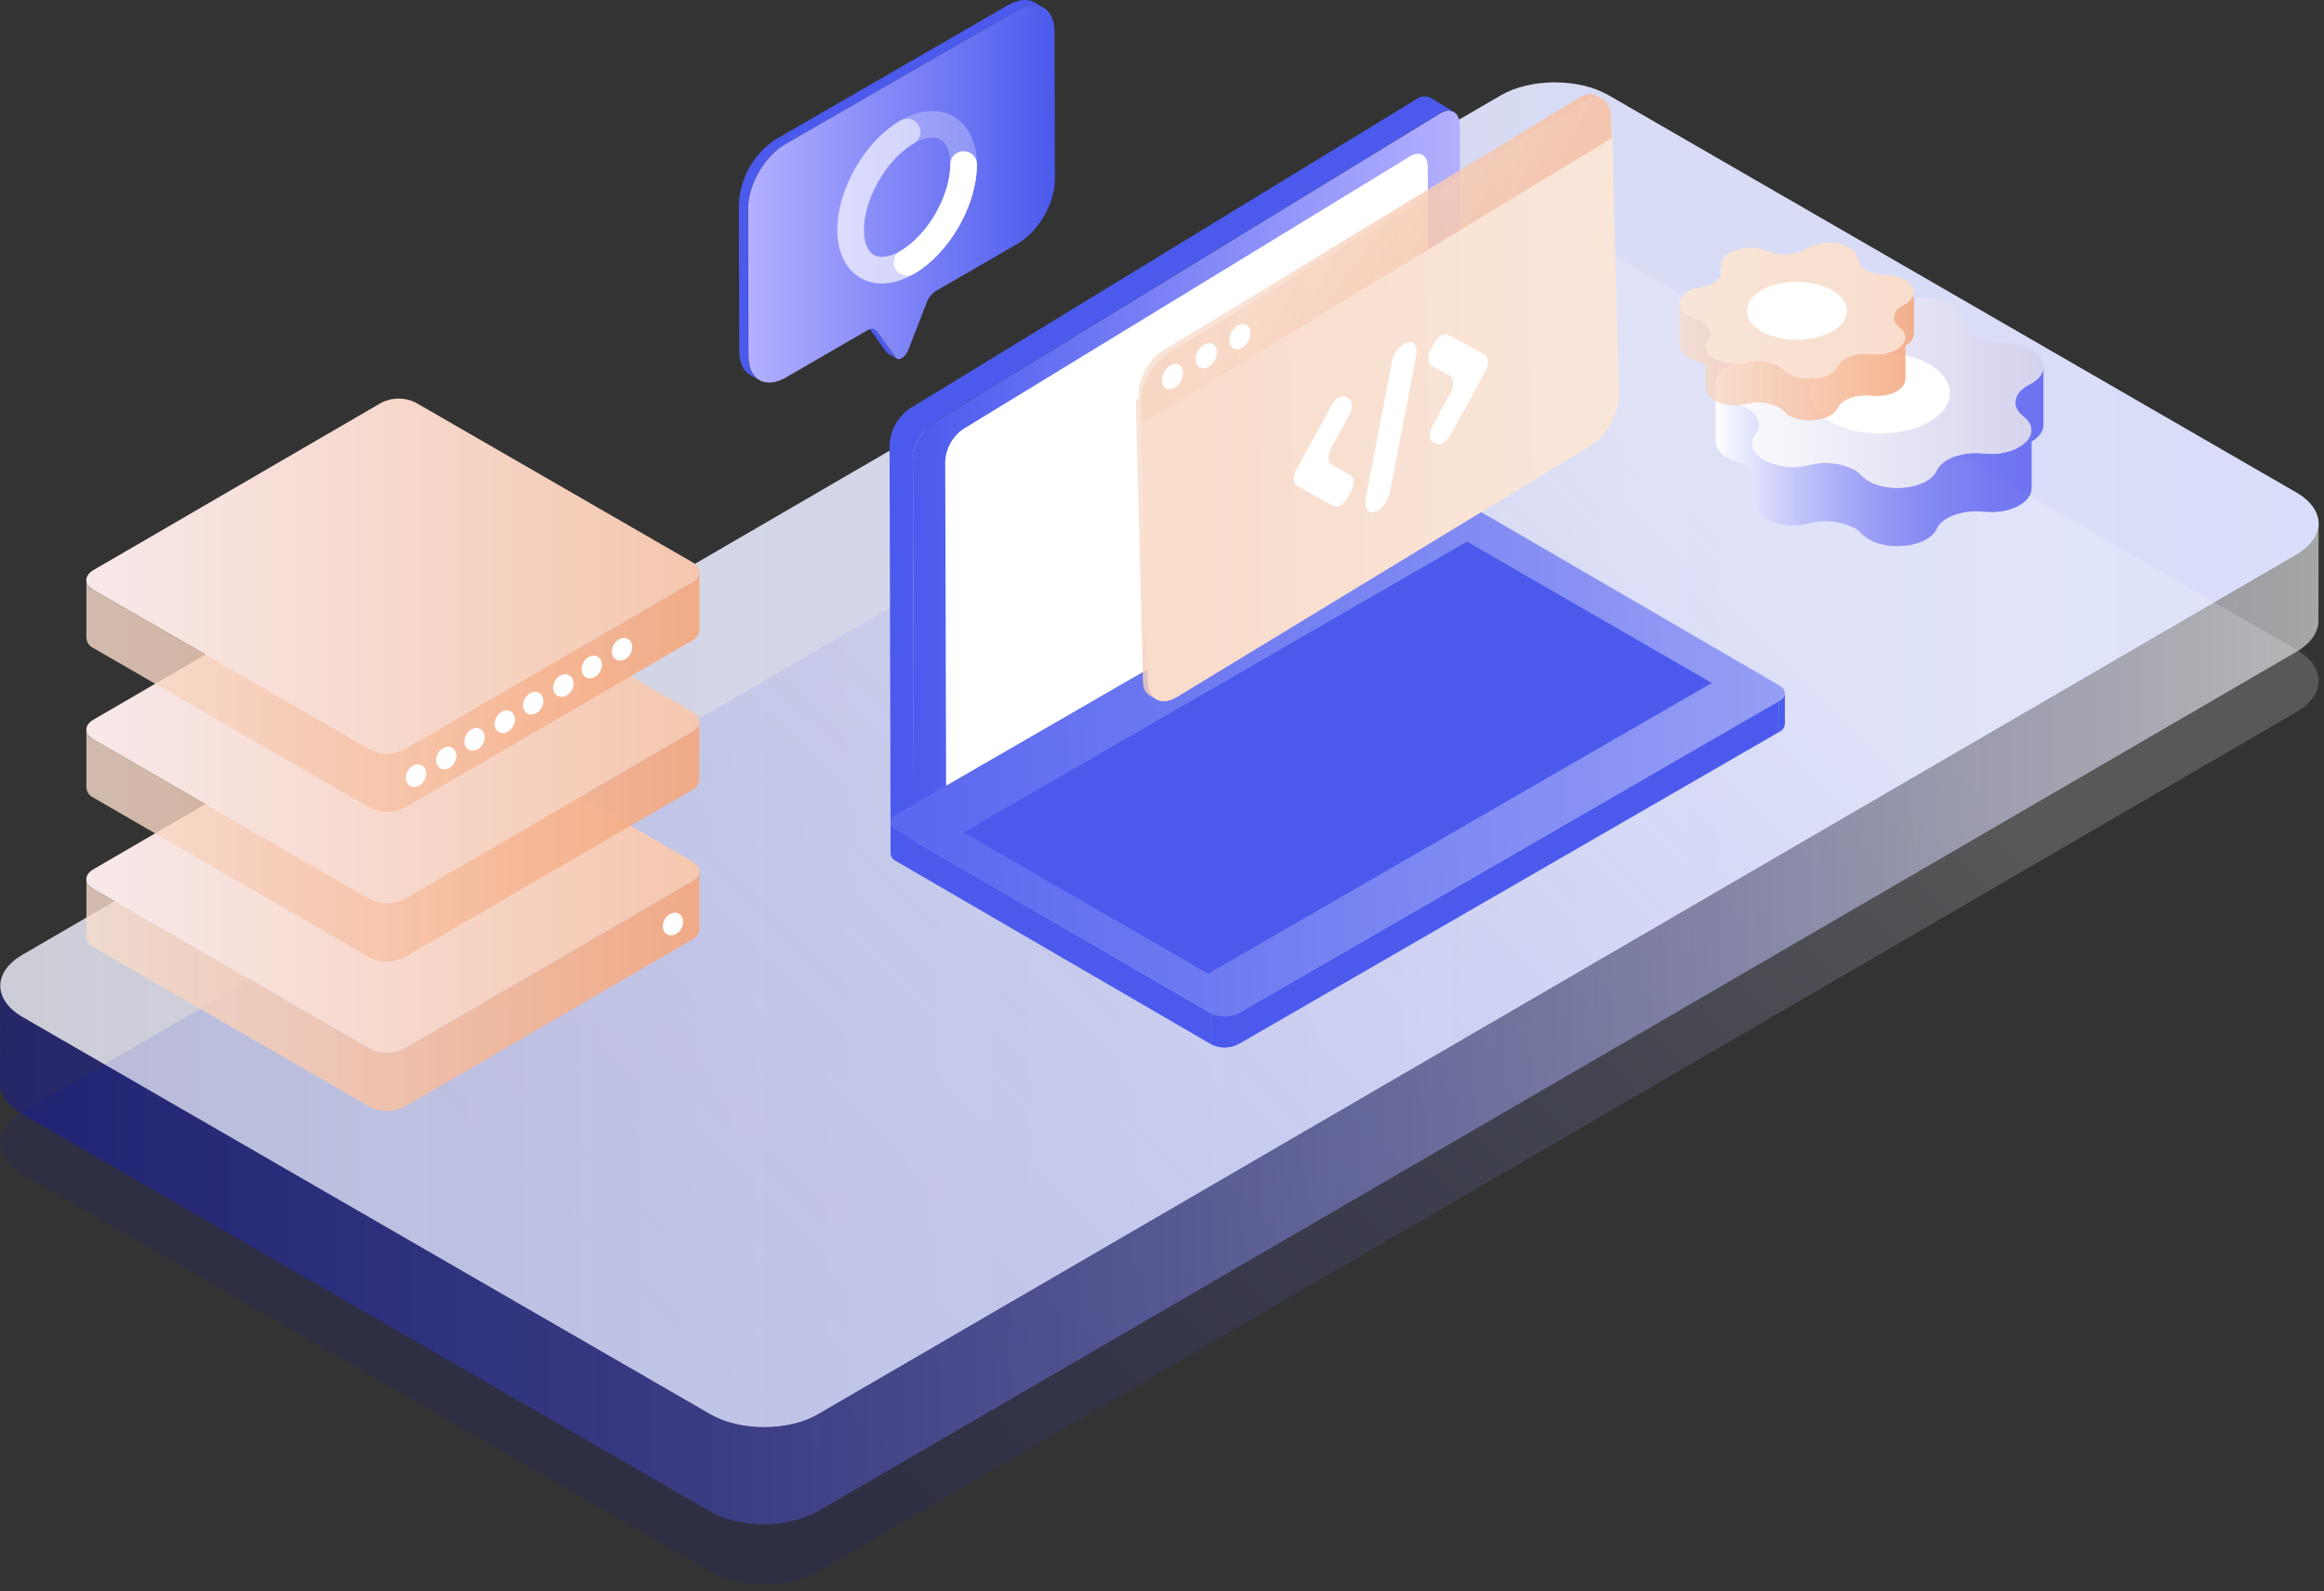 <?xml version="1.0" encoding="UTF-8"?>
<svg width="244px" height="167px" viewBox="0 0 244 167" version="1.1" xmlns="http://www.w3.org/2000/svg" xmlns:xlink="http://www.w3.org/1999/xlink">
    <rect x="0" y="0" width="244" height="167" fill="#333333" stroke="none"/>
    <!-- Generator: Sketch 57.1 (83088) - https://sketch.com -->
    <title>@3xvalue proposition-backend-active</title>
    <desc>Created with Sketch.</desc>
    <defs>
        <linearGradient x1="0.001%" y1="50.004%" x2="99.999%" y2="50.004%" id="linearGradient-1">
            <stop stop-color="#F2F3FF" stop-opacity="0.8" offset="0%"></stop>
            <stop stop-color="#E7EAFD" stop-opacity="0.89" offset="32%"></stop>
            <stop stop-color="#DDE1FB" stop-opacity="0.97" offset="72%"></stop>
            <stop stop-color="#D9DEFA" offset="100%"></stop>
        </linearGradient>
        <linearGradient x1="19.761%" y1="67.535%" x2="80.239%" y2="32.466%" id="linearGradient-2">
            <stop stop-color="#0008E9" stop-opacity="0.5" offset="0%"></stop>
            <stop stop-color="#FFFFFF" offset="100%"></stop>
        </linearGradient>
        <linearGradient x1="0%" y1="50.001%" x2="100%" y2="50.001%" id="linearGradient-3">
            <stop stop-color="#0008E9" stop-opacity="0.5" offset="0%"></stop>
            <stop stop-color="#FFFFFF" offset="100%"></stop>
        </linearGradient>
        <linearGradient x1="-0.131%" y1="50.004%" x2="100%" y2="50.004%" id="linearGradient-4">
            <stop stop-color="#FFFFFF" offset="0%"></stop>
            <stop stop-color="#0008E9" stop-opacity="0.5" offset="100%"></stop>
        </linearGradient>
        <linearGradient x1="-0.055%" y1="49.888%" x2="99.998%" y2="49.888%" id="linearGradient-5">
            <stop stop-color="#FFFFFF" offset="0%"></stop>
            <stop stop-color="#D3D1ED" offset="100%"></stop>
        </linearGradient>
        <linearGradient x1="-0.081%" y1="49.92%" x2="99.959%" y2="49.92%" id="linearGradient-6">
            <stop stop-color="#F8DCCC" stop-opacity="0.8" offset="0%"></stop>
            <stop stop-color="#F5A67B" stop-opacity="0.9" offset="100%"></stop>
        </linearGradient>
        <linearGradient x1="-0.016%" y1="50.024%" x2="99.995%" y2="50.024%" id="linearGradient-7">
            <stop stop-color="#F9E6D8" offset="0%"></stop>
            <stop stop-color="#F8DCCC" offset="100%"></stop>
        </linearGradient>
        <linearGradient x1="100%" y1="50.001%" x2="-0.009%" y2="50.001%" id="linearGradient-8">
            <stop stop-color="#B4B0FF" offset="0%"></stop>
            <stop stop-color="#4B5AED" offset="100%"></stop>
        </linearGradient>
        <linearGradient x1="-14.301%" y1="50%" x2="276.449%" y2="42.95%" id="linearGradient-9">
            <stop stop-color="#515FEE" offset="0%"></stop>
            <stop stop-color="#FFFFFF" offset="100%"></stop>
        </linearGradient>
        <linearGradient x1="25.085%" y1="32.822%" x2="75.071%" y2="67.257%" id="linearGradient-10">
            <stop stop-color="#F8DCCC" stop-opacity="0.8" offset="0%"></stop>
            <stop stop-color="#F5AE87" stop-opacity="0.9" offset="100%"></stop>
        </linearGradient>
        <linearGradient x1="99.604%" y1="43.068%" x2="-1.638%" y2="44.471%" id="linearGradient-11">
            <stop stop-color="#F8DCCC" stop-opacity="0.8" offset="0%"></stop>
            <stop stop-color="#F5AE87" stop-opacity="0.9" offset="100%"></stop>
        </linearGradient>
        <linearGradient x1="85.25%" y1="41.67%" x2="13.355%" y2="43.367%" id="linearGradient-12">
            <stop stop-color="#F9E6D8" offset="0%"></stop>
            <stop stop-color="#F8DCCC" offset="100%"></stop>
        </linearGradient>
        <linearGradient x1="-0.062%" y1="50%" x2="100%" y2="50%" id="linearGradient-13">
            <stop stop-color="#B4B0FF" offset="0%"></stop>
            <stop stop-color="#4B5AED" offset="100%"></stop>
        </linearGradient>
        <linearGradient x1="-0.031%" y1="50.007%" x2="99.992%" y2="50.007%" id="linearGradient-14">
            <stop stop-color="#F8DCCC" stop-opacity="0.8" offset="0%"></stop>
            <stop stop-color="#F5A67B" stop-opacity="0.9" offset="100%"></stop>
        </linearGradient>
        <linearGradient x1="0.008%" y1="50%" x2="100%" y2="50%" id="linearGradient-15">
            <stop stop-color="#F8E9EA" offset="0%"></stop>
            <stop stop-color="#F5C7AE" offset="100%"></stop>
        </linearGradient>
        <linearGradient x1="-0.031%" y1="49.947%" x2="100.023%" y2="49.947%" id="linearGradient-16">
            <stop stop-color="#F8DCCC" stop-opacity="0.8" offset="0%"></stop>
            <stop stop-color="#F5A67B" stop-opacity="0.9" offset="100%"></stop>
        </linearGradient>
        <linearGradient x1="0.008%" y1="50.02%" x2="100%" y2="50.02%" id="linearGradient-17">
            <stop stop-color="#F8E9EA" offset="0%"></stop>
            <stop stop-color="#F5C7AE" offset="100%"></stop>
        </linearGradient>
    </defs>
    <g id="Landing" stroke="none" stroke-width="1" fill="none" fill-rule="evenodd">
        <g id="Artboard" transform="translate(-642, -508)">
            <g id="illustrations-copy" transform="translate(386, 358)">
                <g id="Group">
                    <g id="landing-backend-dev-/-active" transform="translate(256, 150)">
                        <g id="value-proposition-backend-1">
                            <g id="Group" transform="translate(0, 8.5)" fill-rule="nonzero">
                                <g id="Path">
                                    <path d="M241.08,43.18 C244.215,44.99 244.23,47.92 241.115,49.73 L85.885,139.94 C82.775,141.75 77.71,141.75 74.575,139.94 L2.39,98.265 C-0.745,96.455 -0.76,93.525 2.355,91.715 L157.585,1.5 C160.7,-0.31 165.765,-0.31 168.9,1.5 L241.08,43.18 Z" fill="url(#linearGradient-1)"></path>
                                    <path d="M241.08,59.68 C244.215,61.49 244.23,64.42 241.115,66.23 L85.885,156.44 C82.775,158.25 77.71,158.25 74.575,156.44 L2.39,114.765 C-0.745,112.955 -0.76,110.025 2.355,108.215 L157.585,18 C160.7,16.19 165.765,16.19 168.9,18 L241.08,59.68 Z" fill="url(#linearGradient-2)" opacity="0.18"></path>
                                </g>
                                <path d="M241.115,49.73 L85.885,139.94 C82.775,141.75 77.71,141.75 74.575,139.94 L2.39,98.265 C0.815,97.355 0.025,96.16 0.03,94.965 L0,105.155 C0,106.35 0.785,107.545 2.36,108.455 L74.545,150.13 C77.68,151.94 82.745,151.94 85.86,150.13 L241.09,59.92 C242.635,59.02 243.41,57.845 243.415,56.665 L243.44,46.48 C243.44,47.655 242.665,48.835 241.115,49.73 Z" id="Path" fill="url(#linearGradient-3)" opacity="0.57"></path>
                            </g>
                            <g id="Group" transform="translate(180, 31)" fill-rule="nonzero">
                                <path d="M6.39,4.41 L6.39,10.525 C6.39,10.365 6.364,10.207 6.315,10.055 C6.261,9.894 6.234,9.725 6.235,9.555 L6.235,3.44 C6.234,3.61 6.261,3.779 6.315,3.94 C6.369,4.091 6.394,4.25 6.39,4.41 L6.39,4.41 Z" id="Path" fill="#FFFFFF"></path>
                                <path d="M33.07,9.355 C32.105,9.855 31.6,10.525 31.6,11.22 L31.6,16.135 C30.541,16.579 29.384,16.735 28.245,16.59 C26.055,16.355 23.92,17.135 23.345,18.38 C22.465,20.29 18.425,20.775 16.225,19.505 C15.938,19.341 15.677,19.136 15.45,18.895 C15.229,18.662 14.975,18.463 14.695,18.305 C13.233,17.569 11.553,17.391 9.97,17.805 C8.388,18.232 6.703,18.053 5.245,17.305 C5.041,17.186 4.849,17.049 4.67,16.895 L4.67,13.595 C4.67,12.94 4.22,12.305 3.41,11.835 C3.093,11.654 2.758,11.508 2.41,11.4 C2.042,11.293 1.687,11.141 1.355,10.95 C0.525,10.475 0.125,9.84 0.13,9.21 L0.13,15.325 C0.13,15.955 0.53,16.585 1.36,17.065 C1.692,17.254 2.044,17.405 2.41,17.515 C2.759,17.622 3.094,17.768 3.41,17.95 C3.61,18.064 3.797,18.198 3.97,18.35 L3.97,21.67 C3.97,22.345 4.47,22.965 5.245,23.42 C6.702,24.166 8.384,24.344 9.965,23.92 C11.55,23.504 13.232,23.681 14.695,24.42 C14.975,24.578 15.229,24.777 15.45,25.01 C15.677,25.25 15.938,25.456 16.225,25.62 C18.42,26.885 22.465,26.405 23.345,24.495 C23.915,23.245 26.05,22.495 28.24,22.705 C31.075,23.01 33.3,21.705 33.3,20.275 L33.3,15.34 C34.15,14.84 34.54,14.235 34.545,13.63 L34.545,7.515 C34.545,8.175 34.085,8.845 33.07,9.355 Z" id="Path" fill="url(#linearGradient-4)"></path>
                                <path d="M33.265,5.715 C34.9,6.66 35.11,8.33 33.07,9.355 C31.385,10.2 31.11,11.655 32.44,12.695 C34.74,14.505 32.04,17.005 28.23,16.59 C26.04,16.355 23.905,17.135 23.33,18.38 C22.45,20.29 18.41,20.775 16.21,19.505 C15.923,19.341 15.662,19.136 15.435,18.895 C15.214,18.662 14.96,18.463 14.68,18.305 C13.218,17.569 11.538,17.391 9.955,17.805 C8.373,18.232 6.688,18.053 5.23,17.305 C4.075,16.635 3.555,15.6 4.315,14.57 C5.025,13.615 4.62,12.535 3.405,11.835 C3.088,11.654 2.753,11.508 2.405,11.4 C2.037,11.293 1.682,11.141 1.35,10.95 C-0.845,9.685 -0.025,7.34 3.27,6.825 C5.42,6.49 6.77,5.25 6.335,3.98 C5.615,1.775 9.925,0.2 13.05,1.53 C14.855,2.295 17.365,2.13 18.815,1.155 C20.58,-0.03 23.46,0.085 25.095,1.03 C25.754,1.339 26.215,1.956 26.325,2.675 C26.445,3.4 26.915,4.019 27.58,4.33 C28.459,4.779 29.433,5.009 30.42,5 C31.412,5.003 32.389,5.248 33.265,5.715 L33.265,5.715 Z" id="Path" fill="url(#linearGradient-5)"></path>
                            </g>
                            <ellipse id="Oval" fill="#FFFFFF" fill-rule="nonzero" cx="197.37" cy="41.255" rx="7.355" ry="4.245"></ellipse>
                            <g id="Group" transform="translate(176, 25)" fill-rule="nonzero">
                                <path d="M4.81,3.45 L4.81,7.82 C4.809,7.706 4.79,7.593 4.755,7.485 C4.716,7.371 4.696,7.251 4.695,7.13 L4.695,2.76 C4.694,2.879 4.713,2.997 4.75,3.11 C4.79,3.219 4.81,3.334 4.81,3.45 Z" id="Path" fill="#FFFFFF"></path>
                                <path d="M23.885,7 C23.31,7.207 22.903,7.723 22.835,8.33 L22.835,11.83 C22.078,12.149 21.25,12.261 20.435,12.155 C18.87,11.99 17.345,12.545 16.935,13.435 C16.305,14.8 13.435,15.145 11.84,14.24 C11.635,14.125 11.449,13.978 11.29,13.805 C11.131,13.638 10.947,13.496 10.745,13.385 C9.704,12.851 8.503,12.718 7.37,13.01 C6.236,13.31 5.032,13.178 3.99,12.64 C3.844,12.555 3.707,12.456 3.58,12.345 L3.58,10 C3.53,9.448 3.186,8.966 2.68,8.74 C2.45,8.607 2.205,8.501 1.95,8.425 C1.687,8.347 1.434,8.24 1.195,8.105 C0.699,7.88 0.364,7.403 0.32,6.86 L0.32,11.235 C0.365,11.779 0.702,12.256 1.2,12.48 C1.438,12.614 1.689,12.721 1.95,12.8 C2.206,12.874 2.453,12.978 2.685,13.11 C2.827,13.192 2.961,13.287 3.085,13.395 L3.085,15.77 C3.147,16.319 3.495,16.795 4,17.02 C5.039,17.561 6.243,17.693 7.375,17.39 C8.51,17.101 9.711,17.234 10.755,17.765 C10.956,17.876 11.138,18.018 11.295,18.185 C11.456,18.358 11.644,18.505 11.85,18.62 C13.42,19.53 16.31,19.185 16.94,17.815 C17.35,16.925 18.875,16.37 20.44,16.54 C22.47,16.76 24.06,15.825 24.06,14.8 L24.06,11.27 C24.555,11.053 24.895,10.587 24.95,10.05 L24.95,5.675 C24.94,6.14 24.615,6.62 23.885,7 Z" id="Path" fill="url(#linearGradient-6)" opacity="0.95"></path>
                                <path d="M24.025,4.38 C25.195,5.055 25.345,6.25 23.885,6.985 C22.685,7.585 22.485,8.625 23.435,9.37 C25.085,10.665 23.15,12.455 20.435,12.155 C18.87,11.99 17.345,12.545 16.935,13.435 C16.305,14.8 13.435,15.145 11.84,14.24 C11.635,14.125 11.449,13.978 11.29,13.805 C11.131,13.638 10.947,13.496 10.745,13.385 C9.704,12.851 8.503,12.718 7.37,13.01 C6.236,13.31 5.032,13.178 3.99,12.64 C3.165,12.14 2.79,11.42 3.335,10.685 C3.88,9.95 3.555,9.23 2.685,8.73 C2.455,8.597 2.21,8.491 1.955,8.415 C1.692,8.337 1.439,8.23 1.2,8.095 C-0.37,7.19 0.2,5.515 2.575,5.145 C4.11,4.905 5.075,4.02 4.765,3.11 C4.265,1.535 7.33,0.41 9.57,1.36 C10.913,1.903 12.43,1.803 13.69,1.09 C15.077,0.297 16.772,0.263 18.19,1 C18.662,1.222 18.992,1.664 19.07,2.18 C19.156,2.698 19.493,3.14 19.97,3.36 C20.598,3.693 21.299,3.865 22.01,3.86 C22.714,3.867 23.406,4.045 24.025,4.38 Z" id="Path" fill="url(#linearGradient-7)"></path>
                            </g>
                            <ellipse id="Oval" fill="#FFFFFF" fill-rule="nonzero" cx="188.66" cy="32.625" rx="5.26" ry="3.035"></ellipse>
                            <g id="Group" transform="translate(93, 10)" fill-rule="nonzero">
                                <path d="M4.95,34.395 C3.69,35.284 2.914,36.709 2.85,38.25 L2.955,78.345 L60.38,43.295 L60.275,3.2 C60.275,1.785 59.32,1.2 58.155,1.925 L4.95,34.395 Z" id="Path" fill="url(#linearGradient-8)"></path>
                                <path d="M8.095,35.055 C6.981,35.838 6.296,37.095 6.24,38.455 L6.335,73.825 L57,42.905 L56.905,7.535 C56.905,6.285 56.065,5.78 55.04,6.41 L8.095,35.055 Z" id="Path" fill="#FFFFFF"></path>
                                <path d="M2.5,32.89 L55.7,0.415 C56.13,0.084 56.711,0.024 57.2,0.26 L59.655,1.76 C59.167,1.519 58.584,1.579 58.155,1.915 L4.95,34.395 C3.69,35.284 2.914,36.709 2.85,38.25 L2.955,78.345 L0.5,76.845 L0.395,36.75 C0.457,35.206 1.235,33.778 2.5,32.89 Z" id="Path" fill="#4B5AED"></path>
                            </g>
                            <g id="Group" transform="translate(93, 52)" fill-rule="nonzero">
                                <path d="M94.395,24 L94.395,20.74 C94.362,21.103 94.134,21.419 93.8,21.565 L93.8,24.83 C94.135,24.683 94.364,24.365 94.395,24 L94.395,24 Z" id="Path" fill="#4B5AED"></path>
                                <path d="M0.5,34.31 L0.5,37.57 C0.535,37.927 0.758,38.238 1.085,38.385 L1.085,35.125 C0.758,34.978 0.535,34.667 0.5,34.31 L0.5,34.31 Z" id="Path" fill="#4B5AED"></path>
                                <polygon id="Path" fill="#4B5AED" points="1.075 35.125 1.08 38.385 34.17 57.615 34.16 54.355"></polygon>
                                <polygon id="Path" fill="#4B5AED" points="36.995 54.355 37 57.615 93.8 24.825 93.79 21.56"></polygon>
                                <path d="M1.08,33.5 C0.295,33.95 0.295,34.685 1.08,35.14 L34.17,54.365 C35.058,54.82 36.112,54.82 37,54.365 L93.795,21.575 C94.58,21.12 94.585,20.385 93.795,19.935 L60.705,0.705 C59.815,0.25 58.76,0.25 57.87,0.705 L1.08,33.5 Z" id="Path" fill="url(#linearGradient-9)"></path>
                                <path d="M34.165,54.35 L34.165,57.615 C35.053,58.07 36.107,58.07 36.995,57.615 L36.995,54.35 C36.107,54.805 35.053,54.805 34.165,54.35 Z" id="Path" fill="#4B5AED"></path>
                            </g>
                            <polygon id="Path" fill="#4B5AED" fill-rule="nonzero" points="126.85 102.205 179.72 71.685 154.025 56.85 101.155 87.375"></polygon>
                            <g id="Group" transform="translate(119, 9.5)" fill-rule="nonzero">
                                <path d="M0.245,32.57 L1,61.68 L1,61.68 C0.997,61.728 0.997,61.777 1,61.825 C0.998,61.873 0.998,61.922 1,61.97 C1.002,61.98 1.002,61.99 1,62 L1,62.03 C1,62.06 1,62.085 1,62.115 C1.005,62.162 1.014,62.209 1.025,62.255 C1.027,62.273 1.027,62.292 1.025,62.31 L1.025,62.35 C1.028,62.368 1.028,62.387 1.025,62.405 L1.07,62.56 L1.07,62.6 L1.07,62.64 L1.1,62.715 C1.117,62.763 1.137,62.81 1.16,62.855 L1.16,62.88 L1.16,62.88 C1.194,62.951 1.233,63.019 1.275,63.085 L1.275,63.085 L1.275,63.085 L1.395,63.24 L1.445,63.29 L1.56,63.395 L1.61,63.435 C1.665,63.48 1.724,63.52 1.785,63.555 L2.325,63.85 L2.225,63.785 C2.26,63.811 2.297,63.835 2.335,63.855 L2.335,63.855 C2.631,64.01 2.968,64.069 3.3,64.025 L3.3,64.025 C3.715,63.966 4.113,63.818 4.465,63.59 L47.965,37.165 C48.175,37.037 48.374,36.891 48.56,36.73 L48.56,36.73 C49.566,35.836 50.294,34.671 50.655,33.375 L50.655,33.375 C50.796,32.888 50.864,32.382 50.855,31.875 L50.12,2.765 C50.115,2.541 50.088,2.319 50.04,2.1 L50.04,2.1 C49.955,1.577 49.644,1.118 49.19,0.845 L49.19,0.845 L48.655,0.55 C48.58,0.509 48.501,0.476 48.42,0.45 L48.42,0.45 L48.25,0.41 L48.21,0.41 L48.21,0.41 L48.035,0.385 L47.68,0.385 L47.6,0.385 L47.47,0.41 L47.43,0.41 L47.5,0.5 L47.44,0.5 L47.32,0.535 L47.235,0.565 L47.235,0.565 L47.235,0.565 L47.115,0.61 L46.995,0.665 L46.97,0.665 L46.97,0.665 L46.89,0.705 L46.77,0.77 L46.675,0.83 L3.175,27.255 L3.145,27.255 L3.02,27.335 L2.895,27.425 L2.895,27.425 L2.895,27.425 C2.861,27.445 2.83,27.469 2.8,27.495 L2.67,27.6 L2.625,27.635 L2.595,27.635 L2.535,27.685 L2.405,27.805 L2.345,27.865 L2.315,27.895 L2.275,27.93 L2.15,28.06 L2.07,28.15 L2.07,28.15 L2.07,28.15 C2.03,28.19 1.995,28.235 1.955,28.28 L1.84,28.42 L1.84,28.42 L1.735,28.56 L1.605,28.74 L1.605,28.74 L1.605,28.74 C1.539,28.826 1.479,28.916 1.425,29.01 C1.424,29.02 1.424,29.03 1.425,29.04 C1.385,29.105 1.345,29.17 1.31,29.235 L1.225,29.37 L1.225,29.4 L1.18,29.48 L1.1,29.64 L1.035,29.765 L1.035,29.8 L1.035,29.8 L0.96,29.96 L0.9,30.11 L0.9,30.11 L0.9,30.11 C0.889,30.146 0.876,30.181 0.86,30.215 C0.86,30.265 0.82,30.315 0.805,30.365 C0.791,30.396 0.779,30.428 0.77,30.46 L0.77,30.46 L0.77,30.49 C0.77,30.54 0.735,30.59 0.72,30.645 L0.675,30.8 L0.675,30.845 C0.661,30.883 0.649,30.921 0.64,30.96 C0.64,31.015 0.64,31.07 0.605,31.12 L0.605,31.195 L0.605,31.225 C0.608,31.243 0.608,31.262 0.605,31.28 L0.575,31.44 C0.575,31.49 0.575,31.535 0.575,31.585 L0.575,31.585 C0.575,31.635 0.575,31.685 0.575,31.735 L0.575,31.885 L0.575,32.03 C0.575,32.08 0.575,32.13 0.575,32.18 L0.245,32.57 Z M48.89,0.745 L48.96,0.745 C48.924,0.732 48.887,0.722 48.85,0.715 L48.85,0.715 L48.89,0.745 Z M48.625,0.71 L48.715,0.71 L48.62,0.71 L48.625,0.71 Z M48.075,0.76 L48.18,0.76 L48.07,0.76 L48.075,0.76 Z M47.785,0.845 L47.895,0.81 L47.78,0.845 L47.785,0.845 Z M47.57,0.935 L47.5,1 L47.5,1 L47.57,0.935 Z M2.215,63.735 L2.155,63.68 L2.225,63.745 L2.215,63.735 Z M2,63.5 L2.065,63.585 L2.065,63.585 C2.042,63.558 2.02,63.53 2,63.5 Z M1.925,63.4 C1.899,63.364 1.875,63.325 1.855,63.285 C1.88,63.325 1.9,63.37 1.925,63.405 L1.925,63.4 Z M1.68,62.9 C1.68,62.85 1.655,62.8 1.64,62.745 C1.651,62.798 1.666,62.849 1.685,62.9 L1.68,62.9 Z M1.785,63.155 C1.765,63.115 1.749,63.073 1.735,63.03 C1.735,63.08 1.77,63.125 1.79,63.17 L1.785,63.155 Z M1.57,62.43 C1.57,62.49 1.57,62.555 1.605,62.615 L1.605,62.615 C1.58,62.56 1.57,62.5 1.56,62.435 L1.57,62.43 Z M1.5,62 C1.5,62.115 1.5,62.23 1.5,62.335 L1.5,62.335 C1.53,62.2 1.5,62.09 1.5,62 Z" id="Shape" fill="url(#linearGradient-10)"></path>
                                <path d="M0.785,32.865 L0.835,34.995 L50.29,4.945 L50.235,2.815 C50.19,0.895 48.81,0.155 47.165,1.155 L3.665,27.58 C1.915,28.78 0.845,30.744 0.785,32.865 L0.785,32.865 Z" id="Path" fill="url(#linearGradient-11)" opacity="0.27"></path>
                                <path d="M0.835,35 L1.5,62 C1.545,63.92 2.92,64.66 4.57,63.665 L48.07,37.235 C49.824,36.037 50.898,34.073 50.96,31.95 L50.28,4.95 L0.835,35 Z" id="Path" fill="url(#linearGradient-12)"></path>
                            </g>
                            <ellipse id="Oval" fill="#FFFFFF" fill-rule="nonzero" transform="translate(130.178, 35.339) rotate(-61.29) translate(-130.178, -35.339) " cx="130.178" cy="35.339" rx="1.415" ry="1"></ellipse>
                            <ellipse id="Oval" fill="#FFFFFF" fill-rule="nonzero" transform="translate(126.653, 37.343) rotate(-61.29) translate(-126.653, -37.343) " cx="126.653" cy="37.343" rx="1.415" ry="1"></ellipse>
                            <ellipse id="Oval" fill="#FFFFFF" fill-rule="nonzero" transform="translate(123.104, 39.524) rotate(-61.29) translate(-123.104, -39.524) " cx="123.104" cy="39.524" rx="1.415" ry="1"></ellipse>
                            <path d="M140,53.125 L136.175,51 C135.745,50.765 135.73,49.975 136.135,49.23 L139.78,42.585 C140.185,41.84 140.86,41.43 141.28,41.665 L141.6,41.84 C142.025,42.075 142.045,42.84 141.635,43.61 L139.77,47.02 C139.365,47.76 139.38,48.55 139.81,48.785 L141.78,49.865 C142.205,50.1 142.225,50.865 141.815,51.635 L141.515,52.185 C141.12,52.945 140.44,53.36 140,53.125 Z" id="Path" fill="#FFFFFF" fill-rule="nonzero"></path>
                            <path d="M152.05,35.145 L155.89,37.25 C156.32,37.485 156.335,38.25 155.93,39.015 L152.285,45.665 C151.88,46.405 151.205,46.82 150.785,46.585 L150.47,46.41 C150.04,46.175 150.02,45.41 150.43,44.64 L152.295,41.23 C152.705,40.49 152.685,39.695 152.255,39.46 L150.29,38.385 C149.86,38.15 149.84,37.355 150.25,36.615 L150.55,36.065 C150.945,35.32 151.625,34.91 152.05,35.145 Z" id="Path" fill="#FFFFFF" fill-rule="nonzero"></path>
                            <path d="M144.69,53.57 C144.576,53.641 144.453,53.697 144.325,53.735 C143.62,53.925 143.19,53.32 143.375,52.375 L146.135,38 C146.315,37.055 147.035,36.135 147.74,35.945 C148.445,35.755 148.875,36.36 148.69,37.3 L145.93,51.665 C145.783,52.438 145.337,53.122 144.69,53.57 L144.69,53.57 Z" id="Path" fill="#FFFFFF" fill-rule="nonzero"></path>
                            <g id="Group" transform="translate(77.5, 0)" fill-rule="nonzero">
                                <path d="M16.64,37.64 L15.695,37.09 C15.646,37.06 15.604,37.021 15.57,36.975 L13.57,34.17 L14.33,34.455 L16.5,37.53 C16.538,37.576 16.586,37.614 16.64,37.64 Z" id="Path" fill="#4B5AED"></path>
                                <path d="M31.125,0.265 C30.415,-0.15 29.43,-0.09 28.345,0.535 L3.965,14.615 C1.666,16.111 0.22,18.616 0.075,21.355 L0.12,36.855 C0.12,38.085 0.56,38.955 1.26,39.355 L2.21,39.905 C1.505,39.5 1.07,38.63 1.065,37.405 L1.025,21.905 C1.025,19.405 2.76,16.405 4.91,15.165 L29.295,1.085 C30.38,0.46 31.365,0.4 32.075,0.815 L31.125,0.265 Z" id="Path" fill="#4B5AED"></path>
                                <path d="M29.295,1.085 C31.455,-0.16 33.21,0.84 33.215,3.32 L33.26,18.82 C33.26,21.32 31.52,24.32 29.365,25.565 L20.73,30.565 C20.312,30.833 19.993,31.23 19.82,31.695 L17.85,36.76 C17.724,37.1 17.491,37.39 17.185,37.585 C16.925,37.735 16.685,37.735 16.52,37.525 L14.52,34.72 C14.33,34.455 13.985,34.425 13.605,34.645 L5,39.625 C2.85,40.87 1.095,39.87 1.085,37.39 L1.045,21.89 C1.045,19.39 2.78,16.39 4.93,15.15 L29.295,1.085 Z" id="Path" fill="url(#linearGradient-13)"></path>
                            </g>
                            <ellipse id="Oval" stroke="#FFFFFF" stroke-width="2.792" opacity="0.27" transform="translate(95.237, 20.7) rotate(-60) translate(-95.237, -20.7) " cx="95.237" cy="20.7" rx="8.385" ry="4.84"></ellipse>
                            <path d="M101.17,17.275 C101.17,21.06 98.515,25.66 95.24,27.55 C91.965,29.44 89.31,27.905 89.31,24.125 C89.31,20.345 91.965,15.745 95.24,13.855" id="Path" stroke="#FFFFFF" stroke-width="2.792" opacity="0.54" stroke-linecap="round"></path>
                            <path d="M101.17,17.275 C101.17,21.06 98.515,25.66 95.24,27.55" id="Path" stroke="#FFFFFF" stroke-width="2.792" stroke-linecap="round"></path>
                            <g id="Group" transform="translate(9, 73)" fill-rule="nonzero">
                                <path d="M63.69,19.5 L33.44,37.08 C32.311,37.655 30.974,37.655 29.845,37.08 L0.815,20.315 C0.396,20.124 0.111,19.724 0.07,19.265 L0.07,25.38 C0.111,25.839 0.398,26.239 0.82,26.425 L29.845,43.185 C30.976,43.76 32.314,43.76 33.445,43.185 L63.69,25.61 C64.105,25.423 64.387,25.028 64.43,24.575 L64.43,18.46 C64.39,18.915 64.107,19.313 63.69,19.5 L63.69,19.5 Z" id="Path" fill="url(#linearGradient-14)"></path>
                                <path d="M63.675,17.41 C64.675,17.985 64.675,18.91 63.675,19.495 L33.425,37.075 C32.296,37.65 30.959,37.65 29.83,37.075 L0.815,20.315 C-0.185,19.74 -0.185,18.815 0.815,18.235 L31.06,0.655 C32.189,0.08 33.526,0.08 34.655,0.655 L63.675,17.41 Z" id="Path" fill="url(#linearGradient-15)"></path>
                            </g>
                            <ellipse id="Oval" fill="#FFFFFF" fill-rule="nonzero" transform="translate(70.654, 96.983) rotate(-60) translate(-70.654, -96.983) " cx="70.654" cy="96.983" rx="1.25" ry="1"></ellipse>
                            <g id="Group" transform="translate(9, 57.5)" fill-rule="nonzero">
                                <path d="M63.69,19.295 L33.44,36.875 C32.311,37.45 30.974,37.45 29.845,36.875 L0.815,20.115 C0.397,19.926 0.112,19.527 0.07,19.07 L0.07,25.185 C0.114,25.643 0.4,26.042 0.82,26.23 L29.825,43 C30.956,43.575 32.294,43.575 33.425,43 L63.67,25.42 C64.085,25.233 64.367,24.838 64.41,24.385 L64.41,18.275 C64.367,18.718 64.093,19.106 63.69,19.295 Z" id="Path" fill="url(#linearGradient-16)"></path>
                                <path d="M63.675,17.215 C64.675,17.79 64.675,18.715 63.675,19.295 L33.425,36.875 C32.296,37.45 30.959,37.45 29.83,36.875 L0.815,20.115 C-0.185,19.545 -0.185,18.615 0.815,18.035 L31.06,0.455 C32.189,-0.12 33.526,-0.12 34.655,0.455 L63.675,17.215 Z" id="Path" fill="url(#linearGradient-15)"></path>
                            </g>
                            <g id="Group" transform="translate(9, 41.5)" fill-rule="nonzero">
                                <path d="M63.69,19.6 L33.44,37.175 C32.311,37.75 30.974,37.75 29.845,37.175 L0.815,20.42 C0.396,20.229 0.111,19.829 0.07,19.37 L0.07,25.485 C0.111,25.944 0.398,26.344 0.82,26.53 L29.845,43.29 C30.976,43.865 32.314,43.865 33.445,43.29 L63.69,25.715 C64.104,25.527 64.386,25.133 64.43,24.68 L64.43,18.565 C64.388,19.018 64.106,19.414 63.69,19.6 Z" id="Path" fill="url(#linearGradient-14)"></path>
                                <path d="M63.675,17.5 C64.675,18.075 64.675,19 63.675,19.585 L33.425,37.16 C32.296,37.735 30.959,37.735 29.83,37.16 L0.815,20.42 C-0.185,19.845 -0.185,18.92 0.815,18.335 L31.055,0.76 C32.186,0.191 33.519,0.191 34.65,0.76 L63.675,17.5 Z" id="Path" fill="url(#linearGradient-17)"></path>
                            </g>
                            <ellipse id="Oval" fill="#FFFFFF" fill-rule="nonzero" transform="translate(46.848, 79.561) rotate(-60) translate(-46.848, -79.561) " cx="46.848" cy="79.561" rx="1.25" ry="1"></ellipse>
                            <ellipse id="Oval" fill="#FFFFFF" fill-rule="nonzero" transform="translate(43.676, 81.411) rotate(-60) translate(-43.676, -81.411) " cx="43.676" cy="81.411" rx="1.25" ry="1"></ellipse>
                            <ellipse id="Oval" fill="#FFFFFF" fill-rule="nonzero" transform="translate(52.996, 75.753) rotate(-60) translate(-52.996, -75.753) " cx="52.996" cy="75.753" rx="1.25" ry="1"></ellipse>
                            <ellipse id="Oval" fill="#FFFFFF" fill-rule="nonzero" transform="translate(49.828, 77.603) rotate(-60) translate(-49.828, -77.603) " cx="49.828" cy="77.603" rx="1.25" ry="1"></ellipse>
                            <ellipse id="Oval" fill="#FFFFFF" fill-rule="nonzero" transform="translate(59.15, 71.957) rotate(-60) translate(-59.15, -71.957) " cx="59.15" cy="71.957" rx="1.25" ry="1"></ellipse>
                            <ellipse id="Oval" fill="#FFFFFF" fill-rule="nonzero" transform="translate(55.982, 73.807) rotate(-60) translate(-55.982, -73.807) " cx="55.982" cy="73.807" rx="1.25" ry="1"></ellipse>
                            <ellipse id="Oval" fill="#FFFFFF" fill-rule="nonzero" transform="translate(65.306, 68.152) rotate(-60) translate(-65.306, -68.152) " cx="65.306" cy="68.152" rx="1.25" ry="1"></ellipse>
                            <ellipse id="Oval" fill="#FFFFFF" fill-rule="nonzero" transform="translate(62.131, 70.006) rotate(-60) translate(-62.131, -70.006) " cx="62.131" cy="70.006" rx="1.25" ry="1"></ellipse>
                        </g>
                    </g>
                </g>
            </g>
        </g>
    </g>
</svg>